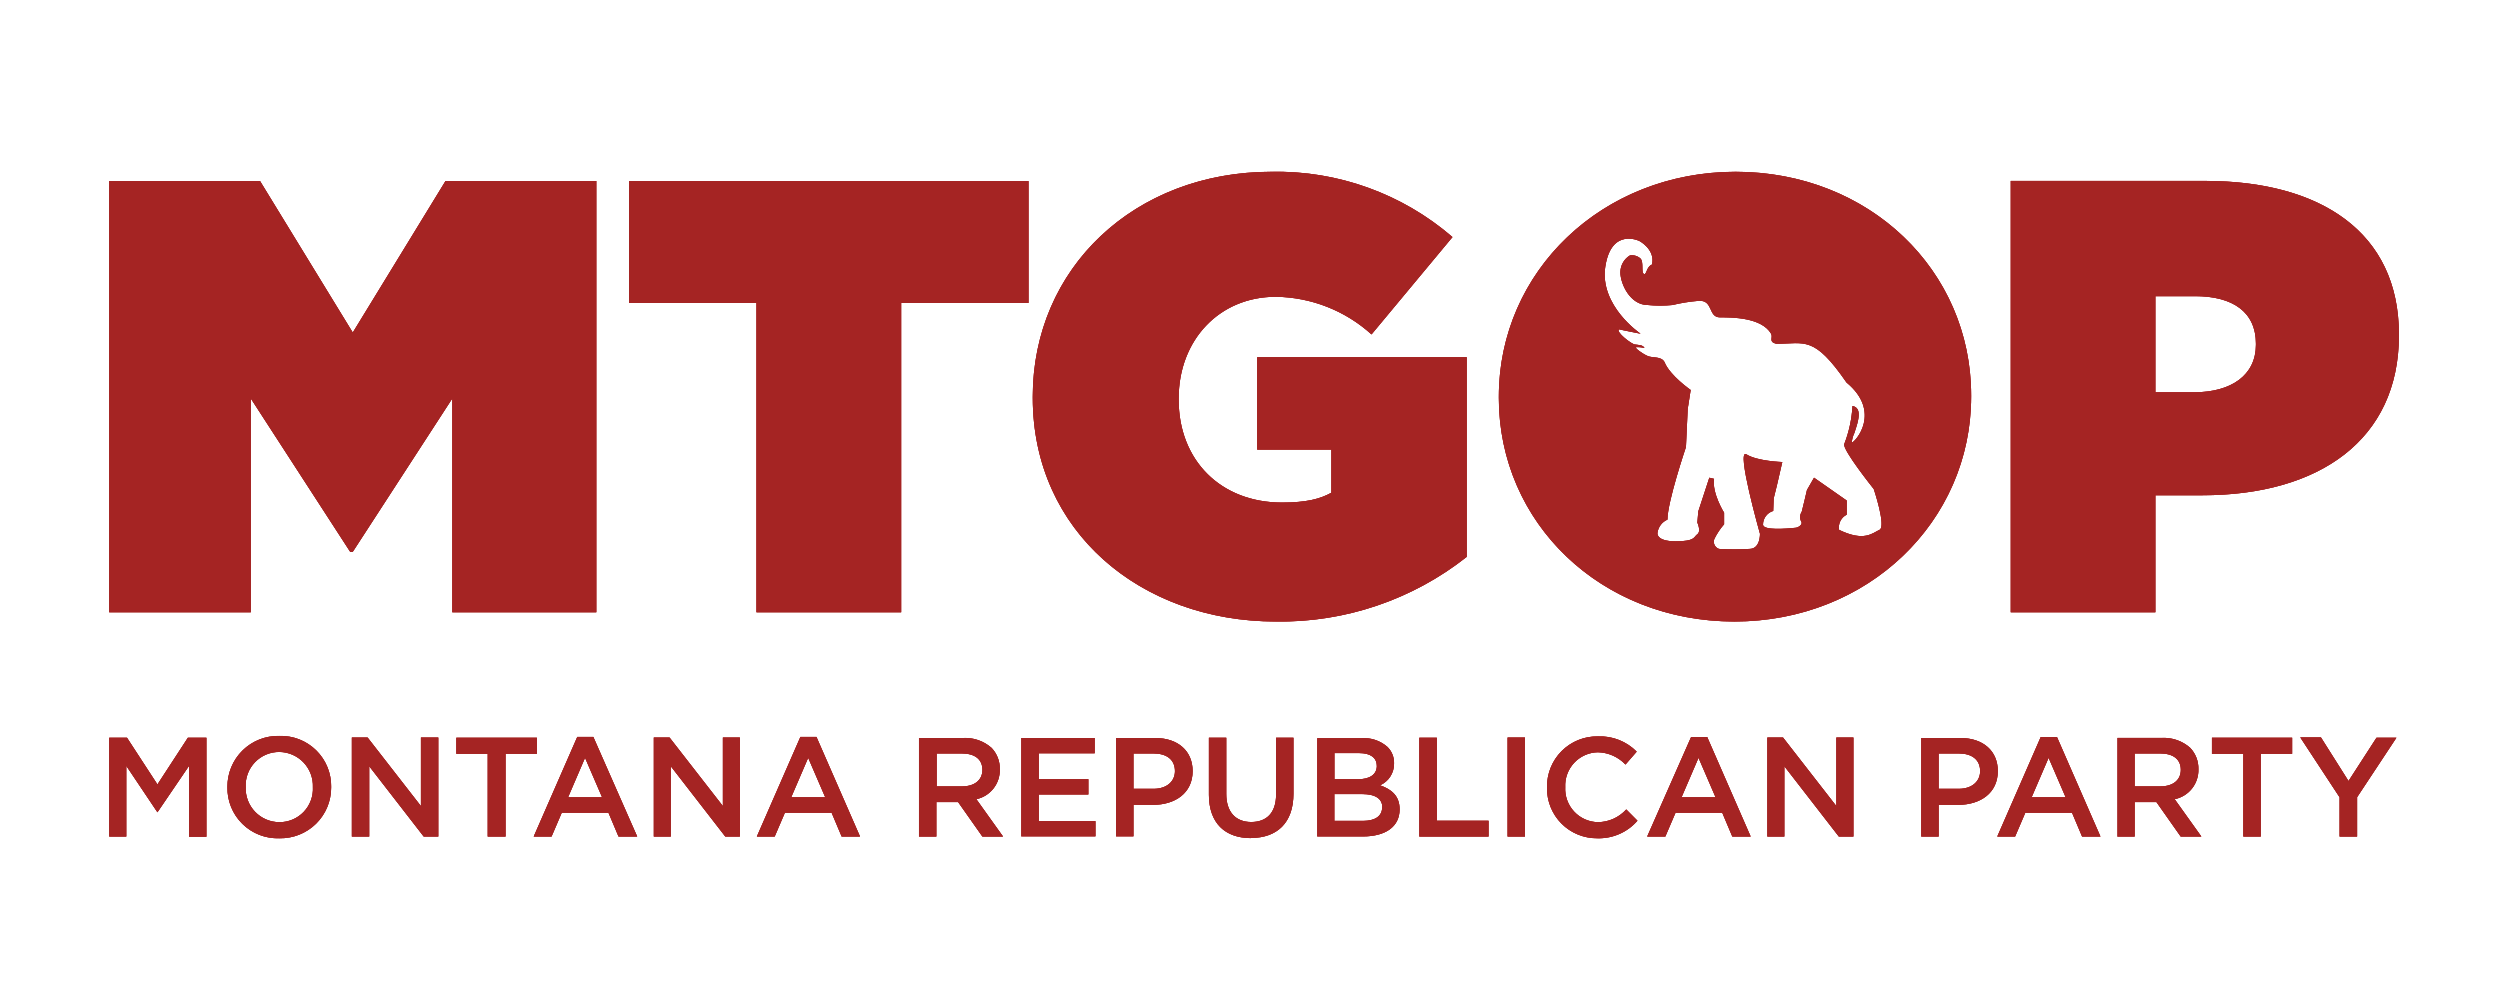 <svg height="200.585" viewBox="0 0 327.51 132.08" width="498.542" xmlns="http://www.w3.org/2000/svg" xmlns:xlink="http://www.w3.org/1999/xlink"><clipPath id="a" transform="translate(11.29 20.56)"><path clip-rule="evenodd" d="m203.75 23.26s-5.42-3.65-4.63-8.81 4.47-3.37 4.47-3.37 2.14 1.12 1.66 3.1c-.75.29-.7 1.43-1.07 1.23s0-1.5-.42-2a1.68 1.68 0 0 0 -1.4-.43 2.6 2.6 0 0 0 -1.26 2.21c0 1.53 1.29 4.3 3.59 4.3a16.7 16.7 0 0 0 3.26 0 22.17 22.17 0 0 1 3.47-.55c1.89-.1 1.19 2.17 2.76 2.17s5.42 0 6.7 2.13c.31.53-.38 1.08.7 1.34 3.76 0 4.92-1.13 9.21 5.08 4.67 3.87 1.16 7.82.69 7.91a3.69 3.69 0 0 1 .35-1.29c.14-.44.37-1.11.47-1.61.21-1 .12-1.74-.72-1.92a16.33 16.33 0 0 1 -1.08 5c-.27.73 3.87 5.9 3.87 5.9s1.67 4.95.75 5.37-2 1.6-5.3 0a1.86 1.86 0 0 1 1-2v-1.85l-4.29-3-.93 1.62s-.62 2.68-.69 2.86a1.26 1.26 0 0 0 -.09 1.22c.33.43-.37.84-.68.87-1.24.13-4.31.38-4.31-.41a1.87 1.87 0 0 1 1.34-1.8l.06-1.65.41-1.65.72-3.12s-3.27-.1-4.7-1 1.77 10.41 1.77 10.41.07 2-1.38 2a37.49 37.49 0 0 1 -4 0 1 1 0 0 1 -.61-1.32 9 9 0 0 1 1.28-1.92v-1.51s-1.61-2.57-1.32-4.45l-.62-.15-1.45 4.43-.12 1.46s.52 1.14 0 1.53-.28.93-2.88.93-2.36-1.12-2.36-1.12a2.2 2.2 0 0 1 1.31-1.73c0-2.36 2.43-9.53 2.43-9.53l.23-5 .39-2.49s-2.74-1.91-3.43-3.65c-.42-.8-1.54-.53-2.19-.8s-1.77-1.07-1.56-1.17a3.32 3.32 0 0 1 1.07.1c.11-.06-.26-.31-.42-.34a7.65 7.65 0 0 0 -.77-.11c-.43 0-2.63-1.71-2.09-2 .06.04 2.81.58 2.81.58zm67.6 7.7v-12.63h5.2c5 0 8 2.1 8 6.23v.16c0 4-3.25 6.23-8.12 6.23h-5.11zm-19 28.88h19v-15.37h6.17c15.34 0 25.81-7.28 25.81-21v-.12c0-13.43-10.31-20.15-25.41-20.15h-25.56v56.64zm-36.28 1.21c17.53 0 31.09-13.11 31.09-29.53v-.16c0-16.42-13.39-29.36-30.93-29.36s-31.09 13.1-31.09 29.52v.16c0 16.43 13.4 29.37 30.93 29.37zm-60.23 0a39.44 39.44 0 0 0 25.08-8.49v-26.22h-27.51v12.14h9.74v5.66c-1.46.81-3.25 1.29-6.49 1.29-8 0-13.56-5.5-13.56-13.51v-.16c0-7.69 5.36-13.35 12.74-13.35a19.1 19.1 0 0 1 12.58 4.94l10.63-12.78a35.28 35.28 0 0 0 -23.78-8.57c-17.94 0-31.33 12.62-31.33 29.53v.16c0 17.55 14.21 29.36 31.9 29.36zm-68.18-1.21h19v-40.62h16.72v-16h-52.45v16h16.73zm-85 0h18.6v-28.08l13.06 20.15h.32l13.08-20.15v28.08h18.91v-56.63h-19.8l-12.18 19.9-12.18-19.9h-19.8v56.63z"/></clipPath><clipPath id="b" transform="translate(11.29 20.56)"><path d="m-11.29-20.56h327.51v132.08h-327.51z"/></clipPath><clipPath id="c" transform="translate(11.29 20.56)"><path clip-rule="evenodd" d="m295.54 89.29h2.3v-5.17l5.16-7.81h-2.61l-3.68 5.69-3.62-5.73h-2.71l5.16 7.86v5.12zm-12.65 0h2.3v-10.87h4.12v-2.11h-10.53v2.11h4.12v10.87zm-14.26-6.55v-4.36h3.37c1.69 0 2.69.76 2.69 2.15 0 1.32-1 2.17-2.67 2.17h-3.34zm-2.28 6.55h2.28v-4.53h2.86l3.19 4.53h2.71l-3.51-4.91a3.9 3.9 0 0 0 3.12-3.94 3.92 3.92 0 0 0 -1.08-2.8 5.23 5.23 0 0 0 -3.75-1.3h-5.79v13zm-11.25-5.16 2.23-5.19 2.24 5.19zm-4.51 5.16h2.34l1.34-3.13h6.14l1.32 3.13h2.41l-5.71-13.07h-2.13zm-7.7-6.23v-4.68h2.65c1.71 0 2.8.8 2.8 2.32 0 1.35-1.08 2.32-2.8 2.32h-2.65zm-2.28 6.23h2.28v-4.17h2.58c2.86 0 5.19-1.52 5.19-4.43 0-2.61-1.89-4.34-4.93-4.34h-5.12v13zm-20.22 0h2.24v-9.24l7.16 9.24h1.91v-13h-2.24v9l-7-9h-2.06v13zm-11.26-5.16 2.23-5.19 2.24 5.19zm-4.51 5.16h2.38l1.34-3.13h6.14l1.32 3.13h2.41l-5.71-13.07h-2.11zm-6.55.22a6.7 6.7 0 0 0 5.27-2.3l-1.47-1.48a5.07 5.07 0 0 1 -3.73 1.67 4.37 4.37 0 0 1 -4.28-4.6 4.37 4.37 0 0 1 4.28-4.58 5.16 5.16 0 0 1 3.63 1.61l1.47-1.69a6.77 6.77 0 0 0 -5.08-2 6.57 6.57 0 0 0 -6.69 6.71 6.53 6.53 0 0 0 6.62 6.66zm-11.78-.22h2.28v-13h-2.28zm-11.61 0h9.11v-2.08h-6.79v-10.9h-2.3v13zm-4.86-3.84c0 1.17-.95 1.78-2.5 1.78h-3.78v-3.52h3.62c1.84 0 2.68.65 2.68 1.74zm-.7-5.45c0 1.19-1 1.76-2.45 1.76h-3.12v-3.43h3.28c1.47 0 2.28.63 2.28 1.65zm-7.81 9.27h6c2.89 0 4.8-1.24 4.8-3.56 0-1.76-1.06-2.63-2.58-3.15a3.09 3.09 0 0 0 1.85-2.89 2.91 2.91 0 0 0 -.87-2.15 4.69 4.69 0 0 0 -3.39-1.15h-5.82v13zm-8.72.2c3.39 0 5.58-1.95 5.58-5.82v-7.34h-2.28v7.47c0 2.39-1.24 3.6-3.26 3.6s-3.28-1.28-3.28-3.69v-7.38h-2.28v7.47c0 3.77 2.15 5.71 5.52 5.71zm-15.43-6.44v-4.65h2.65c1.71 0 2.8.8 2.8 2.32 0 1.35-1.08 2.32-2.8 2.32h-2.65zm-2.28 6.23h2.28v-4.14h2.58c2.86 0 5.19-1.52 5.19-4.43 0-2.61-1.89-4.34-4.93-4.34h-5.12v13zm-12.43 0h9.72v-2h-7.44v-3.5h6.51v-2h-6.51v-3.41h7.34v-2h-9.63v13zm-11.13-6.55v-4.33h3.32c1.69 0 2.69.76 2.69 2.15 0 1.32-1 2.17-2.67 2.17h-3.34zm-2.32 6.58h2.28v-4.53h2.86l3.19 4.53h2.71l-3.51-4.91a3.9 3.9 0 0 0 3.08-3.93 3.92 3.92 0 0 0 -1.08-2.8 5.23 5.23 0 0 0 -3.75-1.3h-5.78v13zm-16.78-5.16 2.23-5.19 2.24 5.19zm-4.51 5.16h2.34l1.34-3.13h6.14l1.32 3.13h2.41l-5.72-13.08h-2.11zm-13.54 0h2.24v-9.24l7.16 9.24h1.91v-13h-2.23v9l-7-9h-2.07v13zm-11.25-5.16 2.23-5.19 2.24 5.19zm-4.51 5.16h2.34l1.34-3.13h6.14l1.32 3.13h2.45l-5.76-13.08h-2.11zm-6 0h2.3v-10.87h4.12v-2.11h-10.58v2.11h4.12v10.87zm-17.84 0h2.24v-9.24l7.16 9.24h1.91v-13h-2.28v9l-7-9h-2.07v13zm-9.57-1.89a4.43 4.43 0 0 1 -4.41-4.6 4.39 4.39 0 0 1 4.41-4.62 4.45 4.45 0 0 1 4.41 4.62 4.37 4.37 0 0 1 -4.41 4.6zm0 2.11a6.65 6.65 0 0 0 6.81-6.71 6.59 6.59 0 0 0 -6.81-6.72 6.65 6.65 0 0 0 -6.81 6.71 6.59 6.59 0 0 0 6.81 6.72zm-22.33-.22h2.24v-9.29l4.09 6.1 4.15-6.1v9.31h2.28v-13h-2.43l-4 6.14-4-6.14h-2.33v13z"/></clipPath><path d="m203.75 23.26s-5.42-3.65-4.63-8.81 4.47-3.37 4.47-3.37 2.14 1.12 1.66 3.1c-.75.29-.7 1.43-1.07 1.23s0-1.5-.42-2a1.68 1.68 0 0 0 -1.4-.43 2.6 2.6 0 0 0 -1.26 2.21c0 1.53 1.29 4.3 3.59 4.3a16.7 16.7 0 0 0 3.26 0 22.17 22.17 0 0 1 3.47-.55c1.89-.1 1.19 2.17 2.76 2.17s5.42 0 6.7 2.13c.31.53-.38 1.08.7 1.34 3.76 0 4.92-1.13 9.21 5.08 4.67 3.87 1.16 7.82.69 7.91a3.69 3.69 0 0 1 .35-1.29c.14-.44.37-1.11.47-1.61.21-1 .12-1.74-.72-1.92a16.33 16.33 0 0 1 -1.08 5c-.27.73 3.87 5.9 3.87 5.9s1.67 4.95.75 5.37-2 1.6-5.3 0a1.86 1.86 0 0 1 1-2v-1.85l-4.29-3-.93 1.62s-.62 2.68-.69 2.86a1.26 1.26 0 0 0 -.09 1.22c.33.43-.37.84-.68.87-1.24.13-4.31.38-4.31-.41a1.87 1.87 0 0 1 1.34-1.8l.06-1.65.41-1.65.72-3.12s-3.27-.1-4.7-1 1.77 10.41 1.77 10.41.07 2-1.38 2a37.49 37.49 0 0 1 -4 0 1 1 0 0 1 -.61-1.32 9 9 0 0 1 1.28-1.92v-1.51s-1.61-2.57-1.32-4.45l-.62-.15-1.45 4.43-.12 1.46s.52 1.14 0 1.53-.28.93-2.88.93-2.36-1.12-2.36-1.12a2.2 2.2 0 0 1 1.31-1.73c0-2.36 2.43-9.53 2.43-9.53l.23-5 .39-2.49s-2.74-1.91-3.43-3.65c-.42-.8-1.54-.53-2.19-.8s-1.77-1.07-1.56-1.17a3.32 3.32 0 0 1 1.07.1c.11-.06-.26-.31-.42-.34a7.65 7.65 0 0 0 -.77-.11c-.43 0-2.63-1.71-2.09-2 .06.04 2.81.58 2.81.58zm67.6 7.7v-12.63h5.2c5 0 8 2.1 8 6.23v.16c0 4-3.25 6.23-8.12 6.23h-5.11zm-19 28.88h19v-15.37h6.17c15.34 0 25.81-7.28 25.81-21v-.12c0-13.43-10.31-20.15-25.41-20.15h-25.56v56.64zm-36.28 1.21c17.53 0 31.09-13.11 31.09-29.53v-.16c0-16.42-13.39-29.36-30.93-29.36s-31.09 13.1-31.09 29.52v.16c0 16.43 13.4 29.37 30.93 29.37zm-60.23 0a39.44 39.44 0 0 0 25.08-8.49v-26.22h-27.51v12.14h9.74v5.66c-1.46.81-3.25 1.29-6.49 1.29-8 0-13.56-5.5-13.56-13.51v-.16c0-7.69 5.36-13.35 12.74-13.35a19.1 19.1 0 0 1 12.58 4.94l10.63-12.78a35.28 35.28 0 0 0 -23.78-8.57c-17.94 0-31.33 12.62-31.33 29.53v.16c0 17.55 14.21 29.36 31.9 29.36zm-68.18-1.21h19v-40.62h16.72v-16h-52.45v16h16.73zm-85 0h18.6v-28.08l13.06 20.15h.32l13.08-20.15v28.08h18.91v-56.63h-19.8l-12.18 19.9-12.18-19.9h-19.8v56.63z" fill="#a52423" fill-rule="evenodd" transform="translate(11.29 20.56)"/><g clip-path="url(#a)"><path d="m0 0h327.51v132.08h-327.51z" fill="#a52423"/><g clip-path="url(#b)"><path d="m8.59 17.18h311.4v69.8h-311.4z" fill="#a52423"/></g></g><path d="m295.54 89.29h2.3v-5.17l5.16-7.81h-2.61l-3.68 5.69-3.62-5.73h-2.71l5.16 7.86v5.12zm-12.65 0h2.3v-10.87h4.12v-2.11h-10.53v2.11h4.12v10.87zm-14.26-6.55v-4.36h3.37c1.69 0 2.69.76 2.69 2.15 0 1.32-1 2.17-2.67 2.17h-3.34zm-2.28 6.55h2.28v-4.53h2.86l3.19 4.53h2.71l-3.51-4.91a3.9 3.9 0 0 0 3.12-3.94 3.92 3.92 0 0 0 -1.08-2.8 5.23 5.23 0 0 0 -3.75-1.3h-5.79v13zm-11.25-5.16 2.23-5.19 2.24 5.19zm-4.51 5.16h2.34l1.34-3.13h6.14l1.32 3.13h2.41l-5.71-13.07h-2.13zm-7.7-6.23v-4.68h2.65c1.71 0 2.8.8 2.8 2.32 0 1.35-1.08 2.32-2.8 2.32h-2.65zm-2.28 6.23h2.28v-4.17h2.58c2.86 0 5.19-1.52 5.19-4.43 0-2.61-1.89-4.34-4.93-4.34h-5.12v13zm-20.22 0h2.24v-9.24l7.16 9.24h1.91v-13h-2.24v9l-7-9h-2.06v13zm-11.26-5.16 2.23-5.19 2.24 5.19zm-4.51 5.16h2.38l1.34-3.13h6.14l1.32 3.13h2.41l-5.71-13.07h-2.11zm-6.55.22a6.7 6.7 0 0 0 5.27-2.3l-1.47-1.48a5.07 5.07 0 0 1 -3.73 1.67 4.37 4.37 0 0 1 -4.28-4.6 4.37 4.37 0 0 1 4.28-4.58 5.16 5.16 0 0 1 3.63 1.61l1.47-1.69a6.77 6.77 0 0 0 -5.08-2 6.57 6.57 0 0 0 -6.69 6.71 6.53 6.53 0 0 0 6.62 6.66zm-11.78-.22h2.28v-13h-2.28zm-11.61 0h9.11v-2.08h-6.79v-10.9h-2.3v13zm-4.86-3.84c0 1.17-.95 1.78-2.5 1.78h-3.78v-3.52h3.62c1.84 0 2.68.65 2.68 1.74zm-.7-5.45c0 1.19-1 1.76-2.45 1.76h-3.12v-3.43h3.28c1.47 0 2.28.63 2.28 1.65zm-7.81 9.27h6c2.89 0 4.8-1.24 4.8-3.56 0-1.76-1.06-2.63-2.58-3.15a3.09 3.09 0 0 0 1.85-2.89 2.91 2.91 0 0 0 -.87-2.15 4.69 4.69 0 0 0 -3.39-1.15h-5.82v13zm-8.72.2c3.39 0 5.58-1.95 5.58-5.82v-7.34h-2.28v7.47c0 2.39-1.24 3.6-3.26 3.6s-3.28-1.28-3.28-3.69v-7.38h-2.28v7.47c0 3.77 2.15 5.71 5.52 5.71zm-15.43-6.44v-4.65h2.65c1.71 0 2.8.8 2.8 2.32 0 1.35-1.08 2.32-2.8 2.32h-2.65zm-2.28 6.23h2.28v-4.14h2.58c2.86 0 5.19-1.52 5.19-4.43 0-2.61-1.89-4.34-4.93-4.34h-5.12v13zm-12.43 0h9.72v-2h-7.44v-3.5h6.51v-2h-6.51v-3.41h7.34v-2h-9.63v13zm-11.13-6.55v-4.33h3.32c1.69 0 2.69.76 2.69 2.15 0 1.32-1 2.17-2.67 2.17h-3.34zm-2.32 6.58h2.28v-4.53h2.86l3.19 4.53h2.71l-3.51-4.91a3.9 3.9 0 0 0 3.08-3.93 3.92 3.92 0 0 0 -1.08-2.8 5.23 5.23 0 0 0 -3.75-1.3h-5.78v13zm-16.78-5.16 2.23-5.19 2.24 5.19zm-4.51 5.16h2.34l1.34-3.13h6.14l1.32 3.13h2.41l-5.72-13.08h-2.11zm-13.54 0h2.24v-9.24l7.16 9.24h1.91v-13h-2.23v9l-7-9h-2.07v13zm-11.25-5.16 2.23-5.19 2.24 5.19zm-4.51 5.16h2.34l1.34-3.13h6.14l1.32 3.13h2.45l-5.76-13.08h-2.11zm-6 0h2.3v-10.87h4.12v-2.11h-10.58v2.11h4.12v10.87zm-17.84 0h2.24v-9.24l7.16 9.24h1.91v-13h-2.28v9l-7-9h-2.07v13zm-9.57-1.89a4.43 4.43 0 0 1 -4.41-4.6 4.39 4.39 0 0 1 4.41-4.62 4.45 4.45 0 0 1 4.41 4.62 4.37 4.37 0 0 1 -4.41 4.6zm0 2.11a6.65 6.65 0 0 0 6.81-6.71 6.59 6.59 0 0 0 -6.81-6.72 6.65 6.65 0 0 0 -6.81 6.71 6.59 6.59 0 0 0 6.81 6.72zm-22.33-.22h2.24v-9.29l4.09 6.1 4.15-6.1v9.31h2.28v-13h-2.43l-4 6.14-4-6.14h-2.33v13z" fill="#a52423" fill-rule="evenodd" transform="translate(11.29 20.56)"/><g clip-path="url(#c)"><path d="m0 0h327.51v132.08h-327.51z" fill="#a52423"/><g clip-path="url(#b)"><path d="m8.59 91.27h311.07v24.17h-311.07z" fill="#a52423"/></g></g></svg>